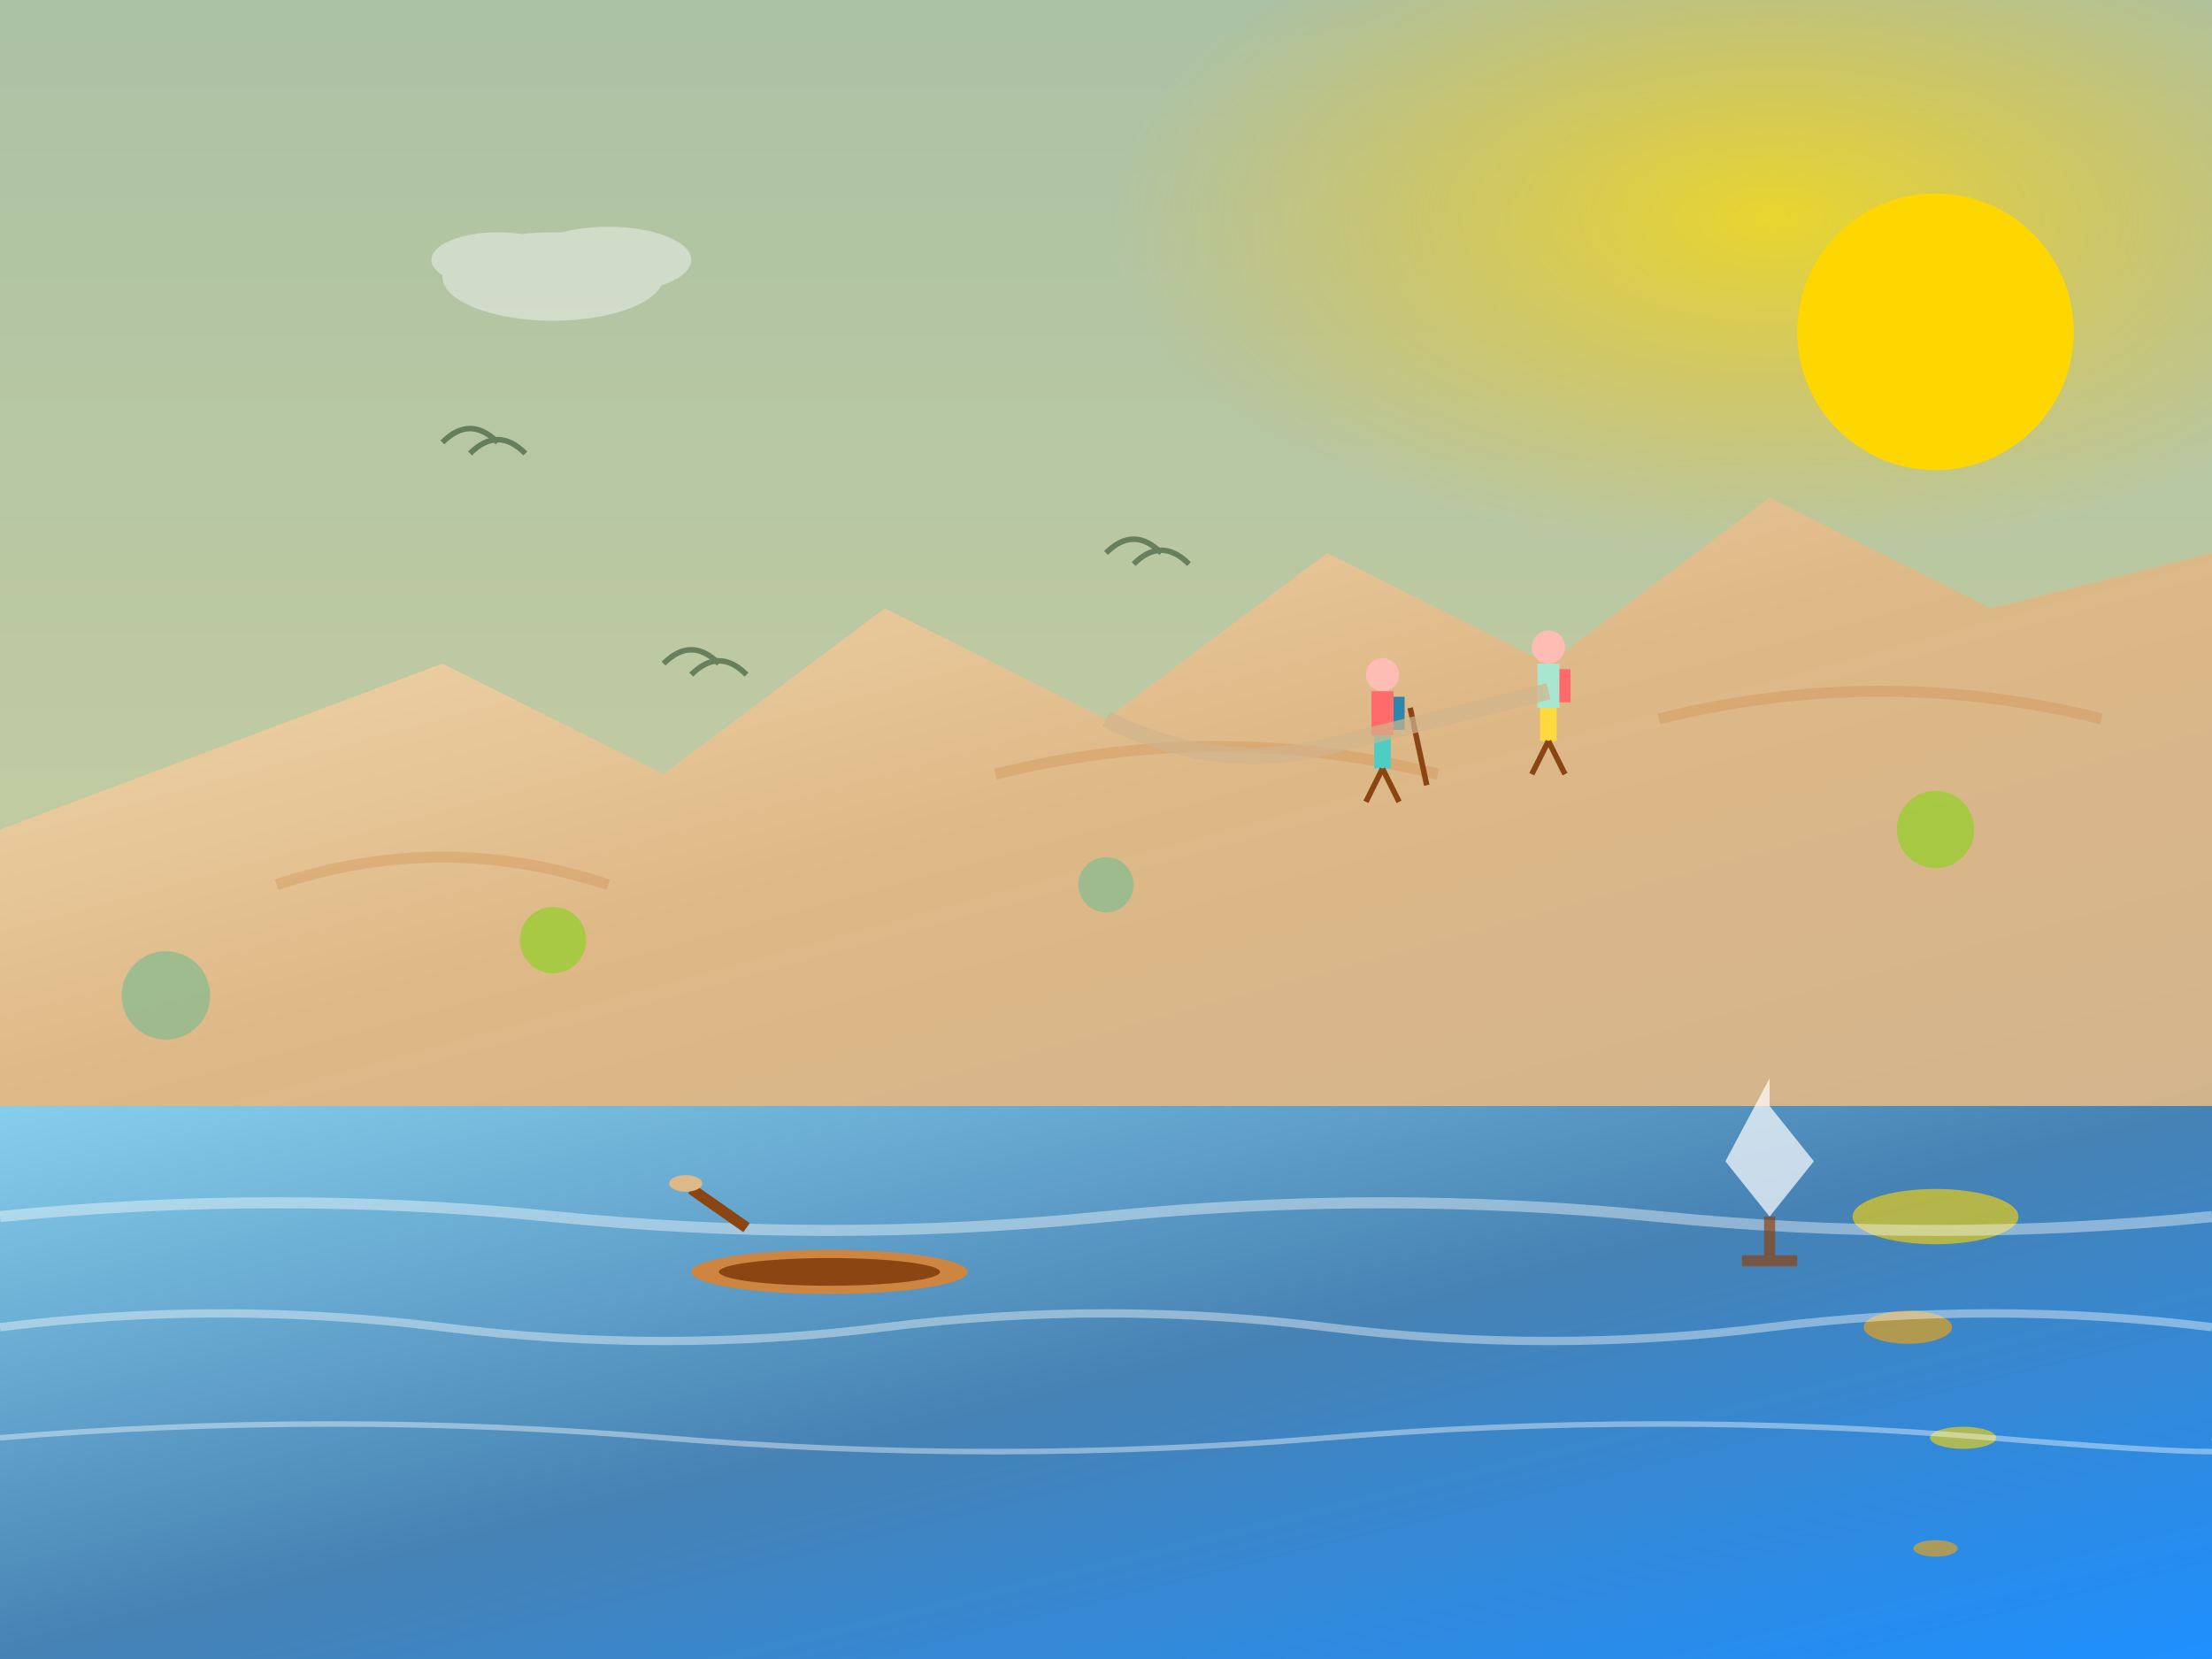 <svg xmlns="http://www.w3.org/2000/svg" viewBox="0 0 400 300" preserveAspectRatio="xMidYMid slice">
  <rect x="0" y="0" width="400" height="300" fill="#333333" stroke="none"/>
  <defs>
    <linearGradient id="waterGradient" x1="0%" y1="0%" x2="100%" y2="100%">
      <stop offset="0%" style="stop-color:#87CEEB;stop-opacity:1"/>
      <stop offset="50%" style="stop-color:#4682B4;stop-opacity:1"/>
      <stop offset="100%" style="stop-color:#1E90FF;stop-opacity:1"/>
    </linearGradient>
    
    <linearGradient id="rockGradient" x1="0%" y1="0%" x2="100%" y2="100%">
      <stop offset="0%" style="stop-color:#F5DEB3;stop-opacity:1"/>
      <stop offset="50%" style="stop-color:#DEB887;stop-opacity:1"/>
      <stop offset="100%" style="stop-color:#D2B48C;stop-opacity:1"/>
    </linearGradient>
    
    <linearGradient id="skyGradient" x1="0%" y1="0%" x2="0%" y2="100%">
      <stop offset="0%" style="stop-color:#87CEEB;stop-opacity:1"/>
      <stop offset="100%" style="stop-color:#B0E0E6;stop-opacity:1"/>
    </linearGradient>
    
    <radialGradient id="sunGlow" cx="80%" cy="20%" r="30%">
      <stop offset="0%" style="stop-color:#FFD700;stop-opacity:0.8"/>
      <stop offset="100%" style="stop-color:#FFA500;stop-opacity:0.3"/>
    </radialGradient>
  </defs>
  
  <!-- Ciel -->
  <rect width="400" height="200" fill="url(#skyGradient)"/>
  <rect width="400" height="200" fill="url(#sunGlow)"/>
  
  <!-- Soleil -->
  <circle cx="350" cy="60" r="25" fill="#FFD700"/>
  
  <!-- Falaises rocheuses -->
  <path d="M0,150 L80,120 L120,140 L160,110 L200,130 L240,100 L280,120 L320,90 L360,110 L400,100 L400,200 L0,200 Z" 
        fill="url(#rockGradient)"/>
  
  <!-- Détails de la roche -->
  <g opacity="0.3">
    <path d="M50,160 Q80,150 110,160" stroke="#CD853F" stroke-width="2" fill="none"/>
    <path d="M180,140 Q220,130 260,140" stroke="#CD853F" stroke-width="2" fill="none"/>
    <path d="M300,130 Q340,120 380,130" stroke="#CD853F" stroke-width="2" fill="none"/>
  </g>
  
  <!-- Mer/lac -->
  <rect x="0" y="200" width="400" height="100" fill="url(#waterGradient)"/>
  
  <!-- Reflets du soleil sur l'eau -->
  <g opacity="0.6">
    <ellipse cx="350" cy="220" rx="15" ry="5" fill="#FFD700"/>
    <ellipse cx="345" cy="240" rx="8" ry="3" fill="#FFA500"/>
    <ellipse cx="355" cy="260" rx="6" ry="2" fill="#FFD700"/>
    <ellipse cx="350" cy="280" rx="4" ry="1.5" fill="#FFA500"/>
  </g>
  
  <!-- Vagues -->
  <g opacity="0.4">
    <path d="M0,220 Q50,215 100,220 T200,220 T300,220 T400,220" 
          stroke="white" stroke-width="2" fill="none"/>
    <path d="M0,240 Q40,235 80,240 T160,240 T240,240 T320,240 T400,240" 
          stroke="white" stroke-width="1.5" fill="none"/>
    <path d="M0,260 Q60,255 120,260 T240,260 T360,260 T400,260" 
          stroke="white" stroke-width="1" fill="none"/>
  </g>
  
  <!-- Kayak -->
  <g transform="translate(150, 230)">
    <ellipse cx="0" cy="0" rx="25" ry="4" fill="#CD853F"/>
    <ellipse cx="0" cy="0" rx="20" ry="2.5" fill="#8B4513"/>
    <!-- Pagaie -->
    <line x1="-15" y1="-8" x2="-25" y2="-15" stroke="#8B4513" stroke-width="2"/>
    <ellipse cx="-26" cy="-16" rx="3" ry="1.5" fill="#DEB887"/>
  </g>
  
  <!-- Randonneurs sur la falaise -->
  <g transform="translate(250, 130)">
    <!-- Randonneur 1 -->
    <circle cx="0" cy="-8" r="3" fill="#FDBCB4"/>
    <rect x="-2" y="-5" width="4" height="8" fill="#FF6B6B"/>
    <rect x="-1.5" y="3" width="3" height="6" fill="#4ECDC4"/>
    <line x1="0" y1="9" x2="-3" y2="15" stroke="#8B4513" stroke-width="1"/>
    <line x1="0" y1="9" x2="3" y2="15" stroke="#8B4513" stroke-width="1"/>
    <!-- Sac à dos -->
    <rect x="2" y="-4" width="2" height="6" fill="#2E86AB"/>
    <!-- Bâton de randonnée -->
    <line x1="5" y1="-2" x2="8" y2="12" stroke="#8B4513" stroke-width="1"/>
  </g>
  
  <g transform="translate(280, 125)">
    <!-- Randonneur 2 -->
    <circle cx="0" cy="-8" r="3" fill="#FDBCB4"/>
    <rect x="-2" y="-5" width="4" height="8" fill="#A8E6CF"/>
    <rect x="-1.5" y="3" width="3" height="6" fill="#FFD93D"/>
    <line x1="0" y1="9" x2="-3" y2="15" stroke="#8B4513" stroke-width="1"/>
    <line x1="0" y1="9" x2="3" y2="15" stroke="#8B4513" stroke-width="1"/>
    <!-- Sac à dos -->
    <rect x="2" y="-4" width="2" height="6" fill="#FF6B6B"/>
  </g>
  
  <!-- Voilier au loin -->
  <g transform="translate(320, 210)" opacity="0.7">
    <path d="M0,10 L-8,0 L0,-15 Z" fill="white"/>
    <path d="M0,10 L8,0 L0,-10 Z" fill="white"/>
    <rect x="-1" y="10" width="2" height="8" fill="#8B4513"/>
    <path d="M-5,18 L5,18" stroke="#8B4513" stroke-width="2"/>
  </g>
  
  <!-- Oiseaux -->
  <g opacity="0.6">
    <path d="M80,80 Q85,75 90,80" stroke="#2F4F2F" stroke-width="1" fill="none"/>
    <path d="M85,82 Q90,77 95,82" stroke="#2F4F2F" stroke-width="1" fill="none"/>
    
    <path d="M200,100 Q205,95 210,100" stroke="#2F4F2F" stroke-width="1" fill="none"/>
    <path d="M205,102 Q210,97 215,102" stroke="#2F4F2F" stroke-width="1" fill="none"/>
    
    <path d="M120,120 Q125,115 130,120" stroke="#2F4F2F" stroke-width="1" fill="none"/>
    <path d="M125,122 Q130,117 135,122" stroke="#2F4F2F" stroke-width="1" fill="none"/>
  </g>
  
  <!-- Végétation méditerranéenne -->
  <g opacity="0.8">
    <circle cx="30" cy="180" r="8" fill="#8FBC8F"/>
    <circle cx="100" cy="170" r="6" fill="#9ACD32"/>
    <circle cx="200" cy="160" r="5" fill="#8FBC8F"/>
    <circle cx="350" cy="150" r="7" fill="#9ACD32"/>
  </g>
  
  <!-- Sentier de randonnée -->
  <path d="M200,130 Q220,140 240,135 Q260,130 280,125" 
        stroke="#D2B48C" stroke-width="3" fill="none" opacity="0.7"/>
  
  <!-- Nuages -->
  <g opacity="0.4">
    <ellipse cx="100" cy="50" rx="20" ry="8" fill="white"/>
    <ellipse cx="110" cy="47" rx="15" ry="6" fill="white"/>
    <ellipse cx="90" cy="47" rx="12" ry="5" fill="white"/>
  </g>
</svg>
